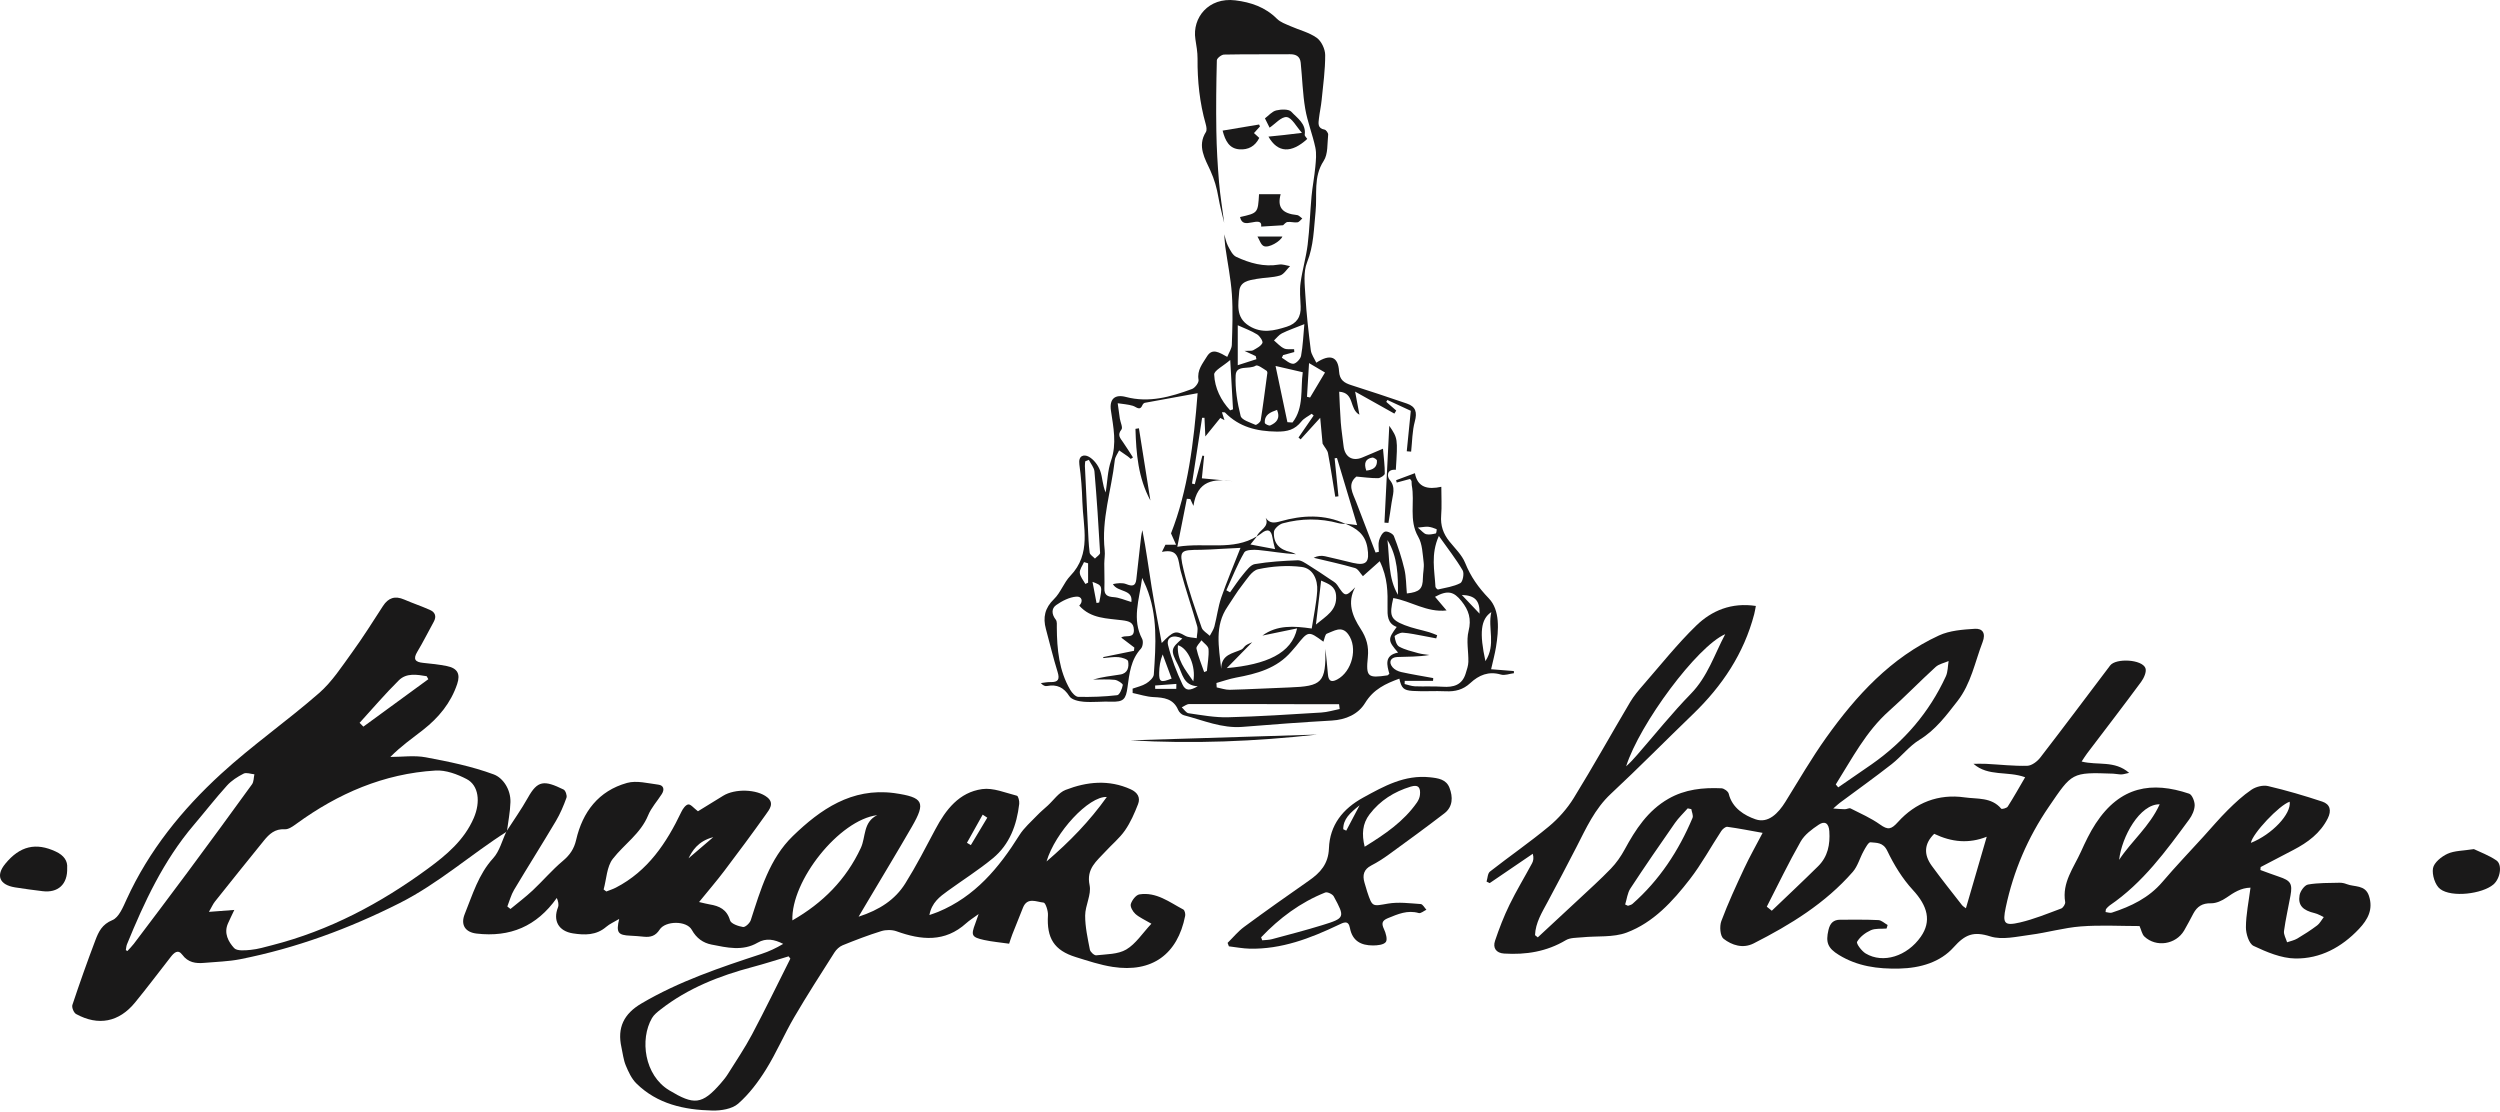 <?xml version="1.0" encoding="UTF-8"?>
<svg width="1000px" height="445px" viewBox="0 0 1000 445" version="1.1" xmlns="http://www.w3.org/2000/svg" xmlns:xlink="http://www.w3.org/1999/xlink">
    <title>Artboard</title>
    <g id="Artboard" stroke="none" stroke-width="1" fill="none" fill-rule="evenodd">
        <g id="logo" fill="#1A1919">
            <path d="M915.879,320.682 C911.743,321.997 900.917,333.484 900.356,337.154 C908.861,333.746 916.561,325.575 915.879,320.682 M863.882,321.717 C855.958,321.561 848.674,334.656 847.653,343.943 C852.541,336.452 859.804,330.673 863.882,321.717 M650.062,361.805 L651.192,362.318 C651.788,362.078 652.507,361.977 652.961,361.578 C663.787,352.057 671.464,340.331 677.009,327.17 C677.405,326.229 676.715,324.835 676.53,323.652 C676.047,323.549 675.564,323.447 675.082,323.344 C673.365,325.292 671.443,327.098 669.969,329.213 C663.937,337.862 657.949,346.545 652.171,355.362 C650.974,357.189 650.74,359.641 650.062,361.805 M706.713,362.676 C707.382,363.215 708.051,363.754 708.719,364.294 C714.906,358.367 721.163,352.511 727.254,346.488 C731.138,342.648 732.091,337.795 731.727,332.463 C731.508,329.257 729.897,328.281 727.532,329.853 C724.794,331.672 721.844,333.854 720.274,336.606 C715.425,345.11 711.188,353.96 706.713,362.676 M690.089,253.667 C678.915,258.455 655.853,289.519 650.452,306.526 C652.044,305.124 653.469,303.556 654.861,301.96 C661.997,293.778 668.785,285.262 676.356,277.502 C683.087,270.604 685.778,261.761 690.089,253.667 M773.681,333.53 C769.755,337.371 769.309,341.66 772.72,346.341 C776.602,351.667 780.724,356.821 784.777,362.022 C785.202,362.566 785.869,362.923 786.365,363.32 C789.168,353.688 791.891,344.328 794.694,334.692 C787.543,337.53 780.707,336.887 773.681,333.53 M734.31,313.78 C734.636,314.169 734.962,314.557 735.287,314.947 C739.745,311.877 744.222,308.835 748.656,305.732 C761.676,296.622 771.688,284.964 778.332,270.557 C779.177,268.725 779.1,266.473 779.449,264.415 C777.693,265.189 775.583,265.579 774.24,266.802 C767.946,272.535 762.029,278.681 755.666,284.335 C746.33,292.631 740.782,303.511 734.31,313.78 M754.63,371.417 C752.504,371.6 750.147,371.275 748.311,372.099 C746.161,373.064 743.965,374.745 742.835,376.71 C742.421,377.43 744.652,380.43 746.275,381.399 C753.253,385.564 762.856,382.501 768.317,374.702 C772.674,368.48 771.086,362.414 765.136,355.974 C760.945,351.438 757.578,345.907 754.9,340.319 C753.236,336.849 750.636,337.188 748.181,336.912 C747.396,336.824 746.174,339.119 745.425,340.473 C743.912,343.208 743.093,346.483 741.099,348.765 C730.133,361.315 716.164,369.893 701.461,377.363 C697.181,379.536 692.761,378.107 689.418,375.498 C688.044,374.425 687.761,370.503 688.528,368.447 C691.209,361.261 694.449,354.27 697.701,347.309 C699.892,342.62 702.46,338.105 705.049,333.149 C700.027,332.252 695.502,331.348 690.937,330.726 C690.208,330.627 689.038,331.615 688.524,332.395 C684.302,338.815 680.626,345.641 675.936,351.693 C669.086,360.532 661.386,369.009 650.675,373.029 C645.274,375.056 638.839,374.321 632.881,374.922 C630.66,375.146 628.101,375.016 626.32,376.08 C618.643,380.662 610.367,381.964 601.647,381.424 C598.433,381.225 597.056,379.158 598.009,376.33 C599.658,371.433 601.531,366.57 603.794,361.927 C606.555,356.26 609.844,350.849 612.835,345.291 C613.364,344.307 613.552,343.141 613.114,341.508 C607.369,345.42 601.623,349.331 595.877,353.242 C595.459,353.041 595.04,352.839 594.622,352.637 C595.052,351.274 595.05,349.364 595.982,348.633 C603.778,342.524 611.962,336.888 619.572,330.566 C623.409,327.379 626.898,323.43 629.508,319.194 C637.288,306.563 644.507,293.592 652.066,280.826 C653.524,278.363 655.42,276.126 657.312,273.956 C664.273,265.974 670.89,257.629 678.465,250.264 C684.686,244.216 692.603,240.908 702.34,242.379 C702.121,243.488 701.962,244.6 701.679,245.68 C697.548,261.422 688.873,274.395 677.237,285.615 C666.242,296.217 655.526,307.11 644.355,317.521 C637.881,323.555 634.459,331.27 630.579,338.832 C626.824,346.151 622.969,353.42 619.094,360.677 C616.813,364.949 614.195,369.084 614.01,374.059 C614.377,374.357 614.745,374.653 615.112,374.95 C620.492,369.959 625.889,364.986 631.248,359.972 C635.659,355.844 640.164,351.8 644.354,347.458 C646.509,345.225 648.354,342.578 649.838,339.848 C654.221,331.782 659.096,324.25 667.382,319.502 C674.009,315.705 681.209,314.979 688.595,315.315 C689.626,315.362 691.265,316.554 691.487,317.483 C692.863,323.256 697.822,326.208 702.212,327.721 C707.294,329.473 711.328,325.289 714.133,320.772 C719.501,312.125 724.606,303.281 730.512,295.007 C742.524,278.184 756.354,263.063 775.585,254.184 C779.879,252.201 785.095,251.823 789.938,251.518 C793.046,251.321 794.391,253.306 793.04,256.825 C789.963,264.841 788.423,273.486 782.948,280.486 C778.483,286.196 774.243,291.976 767.784,295.933 C763.642,298.471 760.541,302.629 756.661,305.666 C749.875,310.978 742.847,315.984 735.929,321.13 C735.312,321.588 734.759,322.132 733.289,323.403 C735.515,323.551 736.746,323.697 737.977,323.69 C738.743,323.687 739.689,323.099 740.243,323.38 C744.244,325.405 748.415,327.236 752.035,329.819 C755.175,332.06 756.465,331.832 759.185,328.816 C766.178,321.065 775.378,317.445 785.883,318.955 C790.855,319.67 796.591,318.806 800.495,323.479 C800.728,323.758 802.693,323.262 803.089,322.644 C805.439,318.976 807.563,315.164 810.055,310.902 C803.012,308.311 795.304,310.725 789.386,305.524 C791.085,305.524 792.789,305.45 794.483,305.537 C799.963,305.821 805.448,306.462 810.914,306.315 C812.697,306.267 814.903,304.59 816.103,303.037 C825.529,290.84 834.745,278.483 844.057,266.199 C846.364,263.155 856.842,263.74 858.17,267.253 C858.715,268.694 857.561,271.245 856.447,272.757 C849.362,282.366 842.068,291.822 834.857,301.34 C834.148,302.277 833.538,303.288 832.648,304.612 C839.059,306.245 845.878,304.076 851.651,309.15 C850.199,309.454 849.367,309.759 848.53,309.771 C847.435,309.786 846.339,309.503 845.239,309.463 C828.553,308.855 828.855,309.064 819.528,322.717 C811.083,335.077 805.382,348.424 802.304,362.96 C800.941,369.399 801.699,370.459 807.996,368.983 C813.622,367.665 819.042,365.433 824.477,363.405 C825.255,363.114 826.201,361.601 826.07,360.82 C824.762,353.036 829.449,347.15 832.353,340.734 C834.106,336.86 835.949,332.966 838.273,329.419 C848.108,314.406 860.81,312.48 875.648,317.471 C876.838,317.871 877.908,320.554 877.867,322.146 C877.817,324.045 876.858,326.166 875.69,327.753 C866.389,340.399 857.155,353.133 843.887,362.164 C843.332,362.542 842.876,363.081 842.437,363.599 C842.289,363.774 842.336,364.113 842.223,364.817 C843.084,364.913 844.015,365.292 844.743,365.054 C852.43,362.539 859.532,359.15 864.953,352.788 C870.252,346.568 875.911,340.652 881.412,334.603 C884.628,331.067 887.713,327.402 891.102,324.038 C894.062,321.102 897.162,318.213 900.598,315.884 C902.357,314.692 905.183,313.952 907.191,314.424 C914.52,316.146 921.773,318.272 928.92,320.645 C932.051,321.684 932.682,324.224 931.107,327.355 C928.106,333.322 923.078,336.99 917.364,339.974 C912.995,342.256 908.626,344.539 904.257,346.821 L904.16,348.005 C906.634,348.9 909.091,349.847 911.586,350.679 C916.258,352.238 917.057,353.449 916.191,358.26 C915.34,362.983 914.241,367.67 913.598,372.419 C913.407,373.835 914.388,375.408 914.831,376.909 C916.203,376.426 917.695,376.145 918.921,375.419 C921.647,373.806 924.323,372.079 926.85,370.174 C927.951,369.344 928.632,367.963 929.505,366.832 C928.309,366.299 927.162,365.565 925.909,365.269 C921.149,364.143 919.121,362.156 919.832,358.067 C920.114,356.441 921.826,354.057 923.207,353.813 C927.319,353.086 931.588,353.211 935.798,353.096 C936.742,353.07 937.757,353.28 938.636,353.634 C941.765,354.894 946.075,353.79 947.576,358.337 C949.369,363.765 947.127,367.828 943.569,371.596 C936.66,378.915 928.103,383.537 918.129,383.396 C912.5,383.317 906.672,380.829 901.437,378.367 C899.584,377.495 898.35,373.479 898.365,370.908 C898.396,365.779 899.487,360.656 900.199,355.061 C896.358,355.148 893.533,357.019 890.6,359.044 C888.821,360.274 886.456,361.362 884.382,361.315 C880.946,361.236 878.879,362.592 877.373,365.359 C876.125,367.654 874.969,370.002 873.633,372.244 C870.314,377.814 862.481,379.052 857.777,374.635 C856.804,373.721 856.544,372.054 855.816,370.424 C848.184,370.424 840.235,369.962 832.368,370.564 C825.554,371.086 818.865,373.057 812.062,373.935 C806.756,374.621 800.894,376.071 796.116,374.562 C789.421,372.448 786.096,373.721 781.44,378.927 C776.159,384.829 768.271,387.238 759.714,387.429 C751.027,387.623 742.987,386.534 735.547,381.972 C731.052,379.216 730.231,376.914 731.381,372.002 C732.018,369.28 733.359,367.888 736.121,367.888 C741.198,367.888 746.282,367.79 751.348,368.037 C752.611,368.098 753.816,369.317 755.047,370.004 C754.908,370.475 754.77,370.946 754.63,371.417" id="Fill-3"></path>
            <path d="M394.915,327.077 L393.073,325.858 C390.975,329.613 388.877,333.368 386.779,337.124 C387.301,337.431 387.822,337.739 388.344,338.046 L394.915,327.077 Z M275.416,343.328 C277.652,341.415 281.107,338.458 285.311,334.86 C279.057,336.46 276.783,340.582 275.416,343.328 L275.416,343.328 Z M442.73,318.786 C435.523,318.406 422.083,332.905 418.61,344.589 C428.001,336.547 435.822,328.461 442.73,318.786 L442.73,318.786 Z M350.903,326.057 C335.65,327.965 316.352,352.358 316.951,368.157 C329.13,361.194 338.429,351.831 344.322,339.197 C346.381,334.782 345.167,328.837 350.903,326.057 L350.903,326.057 Z M316.146,383.454 C315.912,383.149 315.678,382.844 315.444,382.538 C310.649,383.965 305.887,385.514 301.054,386.796 C287.774,390.318 275.167,395.259 264.23,403.802 C262.955,404.799 261.575,405.886 260.788,407.245 C255.879,415.722 257.717,430.116 267.691,436.124 C277.523,442.047 280.751,442.044 288.389,433.22 C289.376,432.079 290.347,430.897 291.145,429.621 C294.423,424.378 297.913,419.24 300.804,413.789 C306.112,403.78 311.052,393.577 316.146,383.454 L316.146,383.454 Z M202.378,332.859 C205.327,328.272 208.511,323.817 211.168,319.067 C215.049,312.128 217.616,311.994 225.427,315.813 C226.207,316.194 226.905,318.216 226.588,319.098 C225.435,322.3 224.088,325.491 222.353,328.415 C216.873,337.651 211.123,346.727 205.624,355.953 C204.416,357.979 203.815,360.367 202.935,362.588 C203.352,362.922 203.768,363.257 204.185,363.591 C207.16,361.125 210.264,358.797 213.078,356.159 C217.171,352.321 220.824,347.986 225.109,344.391 C227.917,342.034 229.624,339.579 230.451,335.983 C233.038,324.742 239.435,316.346 250.809,313.171 C254.634,312.103 259.175,313.338 263.346,313.863 C265.495,314.134 265.866,315.818 264.729,317.604 C262.909,320.463 260.506,323.065 259.246,326.141 C256.249,333.456 249.707,337.658 245.141,343.512 C242.688,346.656 242.603,351.641 241.45,355.795 C241.81,356.062 242.17,356.329 242.53,356.596 C243.805,356.086 245.134,355.677 246.348,355.049 C259.161,348.425 266.609,337.187 272.59,324.657 C273.158,323.469 274.301,321.884 275.319,321.773 C276.305,321.665 277.474,323.218 279.181,324.51 C282.104,322.712 285.701,320.51 289.287,318.291 C293.951,315.406 302.748,315.607 306.88,318.905 C309.864,321.287 307.766,323.788 306.355,325.773 C300.933,333.398 295.352,340.912 289.705,348.372 C286.65,352.406 283.341,356.248 279.629,360.813 C281.585,361.256 282.695,361.569 283.826,361.754 C287.73,362.393 290.741,363.758 292.02,368.156 C292.407,369.489 295.322,370.503 297.217,370.803 C298.112,370.945 299.924,369.251 300.309,368.061 C304.229,355.964 307.794,343.462 317.16,334.395 C328.199,323.709 340.659,315.09 357.427,317.2 C357.564,317.218 357.701,317.236 357.837,317.256 C369.334,318.928 370.414,320.867 364.777,330.642 C358.93,340.782 352.858,350.793 346.884,360.861 C345.916,362.492 344.95,364.125 343.436,366.68 C351.818,363.955 358.051,359.89 362.138,353.339 C366.504,346.343 370.291,338.979 374.161,331.687 C378.321,323.848 383.647,316.935 392.849,315.642 C397.289,315.019 402.156,317.122 406.754,318.291 C407.327,318.436 407.814,320.47 407.689,321.555 C406.714,330.006 403.856,337.771 397.156,343.299 C391.431,348.021 385.103,352.011 379.081,356.379 C375.906,358.683 372.7,361.016 371.76,366.019 C373.336,365.451 374.31,365.143 375.25,364.754 C389.996,358.646 399.575,347.141 407.766,334.057 C409.613,331.105 412.404,328.729 414.842,326.166 C416.166,324.775 417.659,323.544 419.08,322.248 C421.439,320.095 423.452,317.044 426.231,315.964 C434.751,312.655 443.547,311.75 452.295,315.724 C455.035,316.969 456.243,319.023 455.218,321.664 C453.805,325.301 452.202,328.976 449.993,332.159 C447.819,335.292 444.745,337.794 442.14,340.64 C438.669,344.432 434.446,347.457 435.84,354.089 C436.627,357.834 434.077,362.157 434.064,366.224 C434.049,370.773 435.078,375.35 435.95,379.857 C436.13,380.785 437.702,382.215 438.486,382.126 C442.571,381.664 447.186,381.761 450.51,379.797 C454.311,377.551 456.948,373.342 460.558,369.488 C457.785,367.845 455.719,366.975 454.142,365.56 C453.108,364.631 452,362.677 452.326,361.608 C452.797,360.068 454.39,357.973 455.764,357.757 C462.543,356.69 467.775,360.873 473.314,363.802 C473.876,364.1 474.223,365.551 474.066,366.348 C471.038,381.714 460.827,389.18 445.095,386.759 C440.086,385.989 435.187,384.347 430.32,382.838 C421.635,380.146 418.629,375.274 419.183,366.061 C419.287,364.341 418.193,361.099 417.444,361.037 C414.649,360.803 410.963,358.697 409.203,363.035 C407.756,366.6 406.327,370.173 404.925,373.757 C404.44,374.997 404.06,376.278 403.653,377.48 C400.036,376.958 396.769,376.686 393.597,375.984 C388.661,374.892 388.338,374.114 390.072,369.528 C390.444,368.545 390.774,367.546 391.453,365.615 C389.257,367.227 387.767,368.133 386.497,369.282 C377.962,377.005 368.528,376.083 358.641,372.519 C356.812,371.859 354.401,371.868 352.53,372.446 C347.282,374.067 342.137,376.049 337.043,378.113 C335.761,378.633 334.528,379.808 333.771,380.998 C328.317,389.573 322.81,398.124 317.682,406.894 C313.692,413.719 310.579,421.067 306.41,427.77 C303.31,432.755 299.639,437.643 295.259,441.476 C292.828,443.603 288.401,444.3 284.908,444.217 C273.688,443.95 262.92,441.628 254.549,433.373 C252.623,431.474 251.372,428.731 250.308,426.17 C249.371,423.914 249.12,421.372 248.581,418.953 C246.831,411.094 249.502,405.556 256.564,401.395 C271.643,392.51 288.084,386.985 304.589,381.572 C307.597,380.586 310.483,379.231 313.279,377.557 C309.778,375.76 306.447,375.097 303.058,377.074 C297.052,380.578 290.754,379.032 284.61,377.829 C281.27,377.175 278.587,375.312 276.717,371.936 C274.64,368.188 266.152,368.257 263.839,371.86 C262.221,374.38 260.218,374.951 257.572,374.69 C255.79,374.514 254.004,374.35 252.215,374.279 C247.203,374.081 246.356,373.072 247.678,367.578 C245.588,368.828 243.851,369.564 242.491,370.736 C238.51,374.163 233.915,374.085 229.192,373.357 C223.418,372.467 221.105,368.246 223.189,362.941 C223.621,361.842 223.252,360.429 222.717,359.181 C214.625,370.62 203.964,374.965 190.674,373.435 C186.064,372.904 184.142,369.928 185.907,365.58 C189.048,357.847 191.359,349.767 197.273,343.284 C199.82,340.492 200.812,336.286 202.51,332.722 C202.51,332.722 202.378,332.859 202.378,332.859 L202.378,332.859 Z" id="Fill-5"></path>
            <path d="M567.116,211.046 C568.76,212.386 569.528,213.454 570.495,213.686 C571.688,213.973 573.068,213.657 574.315,213.374 C574.555,213.32 574.761,211.719 574.637,211.668 C573.57,211.224 572.44,210.831 571.298,210.704 C570.301,210.594 569.265,210.849 567.116,211.046 L567.116,211.046 Z M437.003,232.741 C437.635,236.062 438.125,238.634 438.614,241.206 C438.967,241.138 439.32,241.07 439.673,241.003 C441.029,234.316 441.012,234.235 437.003,232.741 L437.003,232.741 Z M546.516,188.246 C549.211,187.95 550.916,186.934 550.782,184.23 C550.76,183.776 549.457,182.932 548.883,183.035 C546.155,183.527 545.482,185.299 546.516,188.246 L546.516,188.246 Z M470.508,275.546 C470.521,274.886 470.534,274.226 470.547,273.567 C467.714,273.777 464.88,273.988 462.046,274.198 C462.058,274.647 462.07,275.097 462.083,275.546 L470.508,275.546 Z M591.823,245.467 C591.951,240.212 590.014,238.178 584.724,237.976 C587.195,240.584 589.156,242.653 591.823,245.467 L591.823,245.467 Z M435.239,225.323 C434.692,225.161 434.145,225 433.598,224.839 C432.986,226.278 431.804,227.764 431.916,229.144 C432.04,230.672 433.347,232.105 434.139,233.579 L435.239,233.068 L435.239,225.323 Z M510.825,163.949 C508.065,164.928 505.706,165.909 505.926,169.171 C505.954,169.583 507.574,170.405 508.08,170.18 C510.478,169.116 512.245,167.505 510.825,163.949 L510.825,163.949 Z M468.656,271.426 C467.405,268.056 466.238,264.913 465.072,261.771 C464.03,264.356 463.728,266.673 463.674,268.997 C463.587,272.804 464.254,273.167 468.656,271.426 L468.656,271.426 Z M481.666,268.835 C482.027,268.687 482.388,268.538 482.749,268.39 C483.02,265.464 483.613,262.515 483.409,259.623 C483.323,258.395 481.566,257.285 480.569,256.121 C479.861,257.246 478.381,258.543 478.586,259.462 C479.297,262.657 480.593,265.721 481.666,268.835 L481.666,268.835 Z M477.313,272.53 C478.488,266.579 475.26,259.236 471.175,258.089 C470.678,263.857 473.982,267.724 477.313,272.53 L477.313,272.53 Z M523.616,145.234 C523.322,150.09 523.06,154.407 522.799,158.723 C523.21,158.817 523.621,158.91 524.032,159.004 C526.062,155.605 528.091,152.207 530.003,149.005 C527.726,147.66 525.996,146.639 523.616,145.234 L523.616,145.234 Z M594.17,264.452 C598.505,257.743 595.011,251.458 596.528,244.833 C592.237,247.707 591.73,253.215 594.17,264.452 L594.17,264.452 Z M472.933,255.406 C469.351,253.649 466.427,254.86 467.234,258.104 C468.578,263.5 470.631,268.788 473.006,273.827 C474.232,276.426 475.97,276.318 479.1,274.501 C473.316,274.269 472.958,269.384 471.195,265.99 C468.065,259.962 468.358,259.383 472.933,255.406 L472.933,255.406 Z M559.176,237.923 C559.254,230.284 559.103,222.705 554.976,216.012 C555.878,223.432 555.2,231.167 559.176,237.923 L559.176,237.923 Z M528.451,232.235 C527.746,238.198 527.096,243.687 526.372,249.812 C530.484,246.38 534.892,244.153 534.429,238.193 C534.14,234.482 531.547,233.598 528.451,232.235 L528.451,232.235 Z M492.058,164.136 C492.441,163.999 492.824,163.862 493.207,163.725 C492.859,157.576 492.511,151.428 492.091,143.992 C489.238,146.471 485.6,148.232 485.671,149.825 C485.914,155.234 488.34,160.135 492.058,164.136 L492.058,164.136 Z M497.811,140.356 C499.806,140.24 500.69,140.44 501.263,140.106 C502.637,139.304 504.344,138.483 504.96,137.205 C505.291,136.518 503.925,134.424 502.841,133.754 C500.476,132.291 497.8,131.335 495.105,130.104 L495.105,146.08 C497.955,145.163 500.261,144.42 502.567,143.678 C502.475,143.267 502.383,142.856 502.291,142.446 C501.169,141.923 500.047,141.399 497.811,140.356 L497.811,140.356 Z M513.247,142.038 C513.077,142.391 512.906,142.743 512.736,143.096 C514.248,143.975 515.757,145.508 517.272,145.514 C518.364,145.519 520.187,143.625 520.426,142.342 C521.169,138.336 521.315,134.217 521.737,129.658 C517.997,131.163 515.294,132.081 512.762,133.344 C511.541,133.953 510.642,135.214 509.597,136.179 C510.914,137.271 512.096,138.651 513.593,139.362 C514.737,139.906 516.28,139.603 517.646,139.677 C517.668,140.057 517.691,140.437 517.714,140.817 L513.247,142.038 Z M435.532,183.942 C435.051,184.139 434.57,184.336 434.09,184.533 C434.043,185.169 433.93,185.808 433.96,186.441 C434.35,194.688 434.75,202.934 435.172,211.179 C435.34,214.473 435.425,217.784 435.861,221.045 C435.978,221.92 437.244,222.64 437.982,223.432 C438.699,222.656 440.075,221.842 440.033,221.109 C439.425,210.272 438.712,199.437 437.788,188.623 C437.65,187.01 436.314,185.5 435.532,183.942 L435.532,183.942 Z M521.104,148.894 C517.313,148.02 514.287,147.322 510.221,146.385 C511.902,154.358 513.433,161.618 514.963,168.877 C515.643,168.92 516.323,168.962 517.003,169.004 C521.641,163.066 520.161,155.594 521.104,148.894 L521.104,148.894 Z M575.541,214.379 C572.246,221.737 573.837,228.255 574.179,234.684 C574.201,235.09 574.946,235.849 575.203,235.79 C578.231,235.085 581.435,234.651 584.131,233.25 C585.122,232.735 585.767,229.34 585.066,228.148 C582.418,223.632 579.152,219.481 575.541,214.379 L575.541,214.379 Z M506.92,149.326 C506.976,149.534 507.008,148.552 506.589,148.285 C505.214,147.408 503.037,145.79 502.312,146.254 C499.691,147.932 494.455,145.777 494.26,150.153 C494.02,155.547 494.924,161.118 496.252,166.379 C496.66,167.996 500.027,168.97 502.176,169.934 C502.566,170.108 504.157,168.889 504.275,168.163 C505.24,162.193 505.988,156.188 506.92,149.326 L506.92,149.326 Z M535.874,283.605 C535.793,282.966 535.712,282.326 535.63,281.687 C532.274,281.687 528.918,281.693 525.561,281.686 C508.934,281.649 492.308,281.584 475.681,281.627 C474.687,281.629 473.695,282.474 472.702,282.926 C473.608,283.75 474.432,285.155 475.435,285.299 C480.661,286.05 485.945,287.04 491.184,286.91 C503.644,286.603 516.093,285.769 528.539,285.009 C531.003,284.859 533.43,284.089 535.874,283.605 L535.874,283.605 Z M496.199,219.144 C493.309,219.295 490.757,219.433 488.205,219.561 C485.601,219.691 482.996,219.898 480.391,219.918 C472.039,219.983 471.586,220.063 473.421,227.868 C475.27,235.734 478.045,243.391 480.662,251.054 C481.109,252.365 482.799,253.248 483.914,254.329 C484.545,253.088 485.418,251.912 485.762,250.595 C486.771,246.742 487.235,242.718 488.524,238.973 C490.751,232.505 493.439,226.197 496.199,219.144 L496.199,219.144 Z M578.627,244.18 C570.811,245.075 564.349,240.431 557.31,239.219 C555.655,246.337 556.195,247.807 561.857,250.051 C565.018,251.303 568.422,251.931 571.702,252.892 C572.783,253.209 573.817,253.687 574.873,254.092 C574.747,254.513 574.62,254.933 574.494,255.354 C572.838,255.035 571.186,254.692 569.524,254.4 C566.714,253.906 563.911,253.247 561.079,253.069 C559.977,253 557.792,254.186 557.843,254.561 C558.042,256.021 558.575,258.053 559.653,258.646 C561.987,259.931 564.711,260.538 567.319,261.269 C568.755,261.671 570.279,261.762 571.763,261.993 C567.388,262.76 563.14,262.636 558.904,262.805 C556.212,262.911 555.318,264.87 557.026,266.91 C557.822,267.862 559.233,268.546 560.481,268.82 C564.724,269.752 569.018,270.446 573.293,271.23 C573.269,271.6 573.245,271.971 573.22,272.341 L561.891,272.341 C561.876,272.765 561.861,273.189 561.846,273.613 C563.21,273.929 564.565,274.463 565.94,274.52 C569.641,274.673 573.362,274.446 577.054,274.697 C581.417,274.994 584.865,274.022 586.277,269.382 C586.739,267.863 587.309,266.298 587.346,264.743 C587.444,260.631 586.459,256.307 587.422,252.449 C588.634,247.593 587.531,244.102 584.593,240.441 C581.55,236.65 579.141,235.923 574.014,238.724 C575.497,240.477 576.874,242.107 578.627,244.18 L578.627,244.18 Z M431.698,242.244 C433.317,240.681 432.87,238.451 430.51,238.651 C427.731,238.886 424.819,240.368 422.47,242.03 C420.494,243.428 420.638,245.755 422.321,247.883 C422.886,248.598 422.718,249.973 422.726,251.047 C422.791,259.723 423.598,268.253 428.092,275.936 C428.794,277.137 430.207,278.721 431.319,278.744 C436.505,278.85 441.724,278.677 446.871,278.079 C447.826,277.968 448.859,275.507 449.115,274.003 C449.205,273.479 447.115,272.066 445.927,271.939 C443.058,271.629 440.133,271.838 437.231,271.838 C440.843,270.756 444.486,270.365 448.102,269.804 C451.17,269.329 451.649,266.791 451.247,264.479 C451.113,263.709 448.774,262.982 447.387,262.858 C445.402,262.681 443.366,263.076 441.352,263.227 C441.327,263.098 441.302,262.97 441.277,262.841 C445.38,262.003 449.482,261.166 453.584,260.328 C453.634,259.893 453.684,259.459 453.734,259.024 C451.973,257.683 450.212,256.341 448.484,255.025 C448.629,254.946 448.83,254.793 449.057,254.719 C450.79,254.151 453.669,255.311 453.552,251.926 C453.451,248.99 451.722,248.48 448.914,248.11 C442.894,247.315 436.38,247.539 431.698,242.244 L431.698,242.244 Z M464.685,257.203 C469.416,252.317 470.316,252.142 474.03,254.291 C475.338,255.048 477.121,254.976 478.687,255.283 C478.774,253.668 479.292,251.93 478.875,250.459 C476.777,243.056 474.245,235.773 472.253,228.343 C471.18,224.344 471.934,219.253 464.78,220.749 C465.577,219.122 466.025,218.208 466.182,217.887 L470.421,217.887 C469.886,216.683 469.349,215.478 468.405,213.353 C475.157,196.197 477.519,177.056 479.046,157.274 C471.602,158.622 464.769,159.85 457.944,161.122 C457.601,161.186 457.186,161.572 457.047,161.909 C455.95,164.572 454.61,162.766 453.138,162.319 C451.193,161.728 449.104,161.614 447.077,161.295 C447.359,163.333 447.618,165.376 447.929,167.41 C448.16,168.915 449.211,171.016 448.587,171.793 C446.812,174.005 448.092,175.264 449.206,176.864 C450.594,178.857 451.866,180.932 453.188,182.972 C452.894,183.171 452.601,183.369 452.307,183.568 C451.917,183.232 451.55,182.863 451.133,182.566 C449.984,181.746 448.814,180.955 447.652,180.153 C447.054,181.455 446.068,182.714 445.918,184.066 C444.582,196.076 440.488,207.775 441.88,220.101 C442.079,221.861 441.717,223.678 441.711,225.469 C441.699,228.735 441.865,232.004 441.757,235.265 C441.666,238.032 442.974,238.683 445.505,238.859 C447.706,239.012 449.848,240.019 452.543,240.801 C453.302,235.527 446.989,237.021 445.166,233.633 C447.029,233.249 448.946,233.025 450.529,233.653 C452.857,234.575 454.217,234.542 454.53,231.721 C455.167,225.974 455.805,220.227 456.466,214.483 C456.56,213.671 456.784,212.875 456.948,212.072 C458.469,219.712 459.426,227.263 460.642,234.771 C461.862,242.303 463.339,249.793 464.685,257.203 L464.685,257.203 Z M500.882,256.882 C497.489,260.339 494.096,263.796 490.704,267.254 C506.52,265.807 516.692,261.4 518.841,251.358 C513.961,252.367 509.46,253.298 504.959,254.23 C510.814,249.948 517.502,250.366 524.686,251.408 C525.504,246.042 526.574,241.224 526.882,236.357 C527.164,231.893 525.217,227.371 520.706,226.785 C514.996,226.043 508.921,226.486 503.27,227.684 C500.769,228.214 498.739,231.707 496.828,234.121 C494.696,236.813 492.967,239.824 491.019,242.667 C485.751,250.355 487.551,258.78 488.472,267.523 C488.528,261.712 493.108,261.419 496.583,259.813 C497.286,259.489 497.698,258.578 498.369,258.122 C499.134,257.601 500.038,257.286 500.882,256.882 L500.882,256.882 Z M502.712,214.59 C503.591,211.953 507.911,210.975 506.28,207.129 C507.836,209.406 509.644,209.242 512.185,208.522 C520.928,206.043 529.722,205.587 538.291,209.592 C537.364,209.501 536.402,209.542 535.516,209.3 C528.04,207.256 520.531,207.328 513.112,209.327 C511.67,209.715 509.636,211.521 509.568,212.766 C509.321,217.336 511.756,219.865 516.264,220.829 C517.008,220.989 517.7,221.395 518.416,221.687 C513.311,221.399 508.358,220.502 503.366,220.003 C501.463,219.813 498.333,219.878 497.712,220.956 C494.935,225.785 492.861,231.021 490.534,236.11 C491.031,236.383 491.53,236.655 492.027,236.928 C493.755,234.535 495.359,232.038 497.25,229.783 C498.601,228.174 500.176,225.937 501.931,225.637 C507.566,224.678 513.325,224.329 519.049,224.113 C520.502,224.059 522.089,225.242 523.471,226.091 C526.383,227.88 529.215,229.804 532.05,231.717 C533.057,232.397 534.257,233.02 534.891,233.985 C538.036,238.772 538.195,238.837 542.093,234.904 C538.714,240.935 540.982,246.519 544.208,251.456 C546.616,255.142 547.573,258.546 547.129,262.899 C546.324,270.789 547.129,271.325 555.013,270.139 C555.128,270.122 555.223,269.969 555.741,269.522 C554.808,266.135 553.55,262.115 559.235,261.031 C555.093,256.259 555.079,255.671 558.691,250.779 C554.887,249.365 554.964,246.116 555.011,242.881 C555.096,237.01 555.144,231.147 551.888,224.479 C549.345,226.747 547.255,228.609 545.165,230.473 C544.121,229.351 543.262,227.588 541.999,227.219 C536.552,225.628 530.986,224.445 525.464,223.113 C527.077,222.286 528.564,222.19 529.968,222.49 C533.718,223.29 537.424,224.295 541.163,225.154 C546.675,226.421 547.888,224.74 546.967,219.09 C546.075,213.625 542.538,211.3 538.117,209.46 C539.671,209.65 541.225,209.84 542.848,210.039 C540.076,200.801 537.434,191.994 534.792,183.188 C534.477,183.233 534.162,183.277 533.847,183.323 C534.358,188.39 534.869,193.458 535.381,198.525 C534.953,198.579 534.526,198.632 534.098,198.686 C533.152,192.879 532.279,187.058 531.199,181.276 C530.98,180.105 529.979,179.081 529.041,177.48 C528.785,174.721 528.467,171.278 528.082,167.123 C525.084,170.422 522.662,173.087 520.239,175.753 C519.961,175.503 519.683,175.254 519.405,175.004 C521.423,172.074 523.441,169.144 525.459,166.214 C525.199,165.978 524.939,165.743 524.68,165.508 C523.281,166.523 521.575,167.294 520.544,168.601 C517.93,171.913 514.946,172.698 510.646,172.639 C502.67,172.527 495.711,170.831 490.015,165.022 C489.829,164.833 489.328,164.954 488.782,164.918 C489.148,166.061 489.446,166.99 489.79,168.065 C488.753,167.52 488.021,167.135 488.122,167.188 C485.959,169.858 484.156,172.085 482.135,174.581 C482.011,171.889 481.9,169.498 481.79,167.106 L480.841,167.113 C479.492,175.884 478.144,184.654 476.796,193.425 C477.169,193.514 477.541,193.604 477.912,193.694 C478.926,189.879 479.94,186.065 480.954,182.251 C481.188,182.289 481.422,182.326 481.656,182.364 C481.332,185.548 481.009,188.732 480.744,191.334 C485.17,191.742 489.168,192.112 493.166,192.481 C485.588,191.437 478.902,192.044 477.376,202.355 C476.638,200.755 476.374,200.182 476.11,199.61 C475.653,199.579 475.197,199.547 474.741,199.516 C473.551,205.498 472.361,211.48 470.923,218.71 C482.442,216.873 493.124,220.457 502.819,214.488 C502.089,215.398 501.359,216.308 500.166,217.795 C503.688,218.459 506.521,218.992 510.023,219.651 C509.588,217.751 509.221,216.5 509.026,215.222 C508.512,211.843 506.993,211.317 504.401,213.451 C503.88,213.881 503.277,214.213 502.712,214.59 L502.712,214.59 Z M530.163,259.544 C530.501,262.897 530.893,266.246 531.16,269.605 C531.363,272.166 532.285,273.156 534.83,271.819 C540.844,268.659 543.256,259.059 539.27,253.676 C536.615,250.092 533.531,252.472 530.759,253.463 C530.007,253.732 529.81,255.565 529.36,256.679 C523.335,252.267 523.338,252.269 518.448,258.405 C517.849,259.156 517.188,259.857 516.563,260.586 C510.717,267.406 502.691,269.507 494.359,271.053 C491.721,271.543 489.164,272.47 486.57,273.196 C486.606,273.784 486.642,274.372 486.679,274.959 C488.424,275.298 490.177,275.966 491.912,275.92 C499.821,275.715 507.725,275.271 515.633,274.985 C528.959,274.503 530.36,273.039 530.163,259.544 L530.163,259.544 Z M489.678,89.148 C488.895,85.756 487.953,82.392 487.371,78.966 C486.735,75.218 485.764,71.801 484.142,68.211 C482.106,63.705 478.764,58.447 482.354,52.822 C482.837,52.067 482.568,50.626 482.278,49.608 C479.844,41.052 478.949,32.327 479.018,23.45 C479.039,20.855 478.553,18.241 478.154,15.659 C476.836,7.113 483.417,-1.174 494.116,0.137 C500.338,0.9 506.125,2.848 510.776,7.516 C512.151,8.897 514.257,9.604 516.113,10.429 C519.652,12.003 523.61,12.931 526.692,15.122 C528.562,16.451 530.061,19.641 530.073,22.004 C530.104,28.007 529.25,34.019 528.656,40.018 C528.412,42.487 527.864,44.924 527.576,47.39 C527.354,49.298 526.945,51.329 529.825,51.849 C530.434,51.959 531.335,53.229 531.265,53.873 C530.88,57.424 531.261,61.623 529.478,64.346 C525.225,70.841 526.942,77.902 526.229,84.687 C525.512,91.501 525.519,98.233 522.845,104.882 C521.259,108.825 521.898,113.831 522.16,118.322 C522.584,125.596 523.413,132.854 524.319,140.087 C524.531,141.784 525.733,143.356 526.522,145.079 C532.141,141.389 535.268,142.663 535.622,148.508 C535.836,152.039 537.71,153.171 540.571,154.077 C547.996,156.427 555.379,158.913 562.753,161.423 C566.311,162.635 566.932,164.906 565.927,168.593 C564.873,172.46 564.899,176.623 564.452,180.657 L562.701,180.512 C563.239,175.118 563.778,169.724 564.317,164.324 C561.467,163.005 558.216,161.5 554.964,159.995 C554.811,160.244 554.658,160.493 554.505,160.742 C555.834,161.902 557.164,163.063 558.493,164.224 C558.245,164.63 557.997,165.035 557.748,165.441 C552.717,162.621 547.685,159.801 542.05,156.643 C542.64,159.812 543.145,162.528 543.77,165.884 C539.575,163.567 541.956,157.124 535.677,156.683 C535.88,160.794 535.998,164.916 536.315,169.023 C536.558,172.168 537.081,175.291 537.427,178.43 C537.9,182.716 540.891,184.631 544.794,183.048 C547.427,181.98 550.026,180.828 553.194,179.478 C553.518,183.284 553.949,186.367 553.907,189.444 C553.898,190.097 552.169,191.257 551.222,191.268 C548.388,191.303 545.549,190.883 542.555,190.628 C538.801,193.688 541.102,197.228 542.448,200.74 C545.038,207.498 547.631,214.255 550.222,221.013 C550.66,220.919 551.097,220.825 551.535,220.731 C551.535,219.209 551.227,217.598 551.624,216.188 C552.004,214.839 552.888,213.057 553.98,212.663 C554.892,212.334 557.17,213.443 557.554,214.423 C559.237,218.727 560.698,223.157 561.753,227.656 C562.491,230.803 562.443,234.137 562.746,237.384 C567.872,236.827 569.117,235.534 569.161,231.18 C569.182,229.114 569.72,227.011 569.465,224.996 C569.026,221.513 568.961,217.615 567.296,214.729 C563.444,208.052 566.011,200.889 564.705,194.094 C564.604,193.572 564.704,193.012 564.622,192.484 C564.583,192.242 564.329,192.033 564.013,191.581 C562.299,192.044 560.497,192.531 558.695,193.018 C558.61,192.705 558.525,192.393 558.441,192.08 C560.798,191.2 563.157,190.32 565.966,189.271 C567.037,195.059 571.142,195.891 576.53,194.715 C576.53,198.819 576.761,202.524 576.467,206.187 C576.147,210.174 577.287,213.48 579.731,216.529 C581.974,219.326 584.77,221.958 586.066,225.172 C588.293,230.693 591.325,234.972 595.562,239.387 C600.032,244.044 599.508,252.004 598.399,258.833 C597.941,261.651 597.177,264.418 596.443,267.695 C599.736,267.957 602.636,268.188 605.537,268.419 C605.55,268.705 605.564,268.992 605.578,269.278 C603.833,269.496 601.92,270.286 600.375,269.828 C595.445,268.365 591.535,270.055 588.096,273.248 C585.258,275.883 582.07,276.692 578.313,276.509 C573.921,276.294 569.499,276.653 565.115,276.375 C561.33,276.136 560.588,275.2 559.74,271.457 C554.281,273.447 549.382,275.687 546.027,281.208 C543.304,285.688 538.334,287.901 532.701,288.22 C520.8,288.892 508.909,289.781 497.027,290.748 C488.731,291.423 481.276,288.105 473.545,286.099 C472.649,285.866 471.645,284.874 471.27,283.988 C469.356,279.465 465.605,279.021 461.399,278.835 C458.601,278.711 455.838,277.771 453.059,277.195 C453.054,276.614 453.049,276.031 453.044,275.45 C454.874,274.786 456.866,274.383 458.484,273.377 C459.776,272.572 461.438,271.089 461.525,269.81 C462.335,257.976 463.168,246.09 458.468,234.726 C458.123,233.893 457.729,233.08 456.864,231.164 C455.651,240.081 452.728,247.74 456.864,255.574 C457.379,256.548 457.115,258.657 456.373,259.46 C452.3,263.872 451.743,269.497 451.003,274.921 C450.354,279.673 449.427,280.825 444.584,280.658 C440.878,280.529 437.141,280.992 433.457,280.697 C431.458,280.537 428.651,279.911 427.76,278.505 C425.498,274.938 422.792,273.653 418.809,274.404 C418.064,274.545 417.24,274.267 416.335,273.232 C417.62,273.089 418.91,272.799 420.191,272.832 C423.284,272.914 423.969,271.773 423.036,268.77 C421.279,263.116 419.915,257.34 418.367,251.62 C417.112,246.986 417.923,243.197 421.594,239.639 C424.264,237.051 425.537,233.037 428.133,230.337 C436.67,221.459 433.237,210.814 432.942,200.643 C432.798,195.697 432.436,190.732 431.747,185.835 C431.236,182.204 433.537,181.62 435.51,182.682 C437.492,183.75 439.258,186.092 440.062,188.27 C441.05,190.948 440.943,194.032 442.285,196.989 C442.954,192.729 443.034,188.265 444.421,184.256 C446.783,177.428 445.346,170.884 444.369,164.197 C443.702,159.63 445.917,157.61 450.355,158.783 C459.612,161.229 468.276,158.743 476.807,155.593 C478.02,155.145 479.614,153.01 479.424,151.946 C478.723,148.035 481.065,145.426 482.756,142.616 C484.901,139.05 487.705,141.011 490.903,142.752 C491.593,141.007 492.685,139.478 492.733,137.916 C492.942,131.191 493.209,124.432 492.754,117.733 C492.319,111.336 490.994,105.002 490.108,98.634 C489.882,97.006 489.834,95.353 489.703,93.712 C490.178,95.271 490.437,96.946 491.184,98.359 C492.043,99.982 493.019,102.059 494.495,102.746 C499.883,105.254 505.537,106.868 511.662,105.823 C513.039,105.588 514.562,106.216 516.018,106.446 C514.689,107.748 513.564,109.73 511.988,110.205 C509.009,111.103 505.748,111.004 502.648,111.563 C499.554,112.122 495.942,112.538 495.679,116.68 C495.363,121.636 494.093,126.926 499.686,130.382 C504.757,133.515 509.682,132.276 514.716,130.685 C518.658,129.438 520.458,126.744 520.26,122.572 C520.111,119.412 519.811,116.191 520.231,113.086 C520.923,107.977 522.436,102.976 523.066,97.863 C523.856,91.453 524.022,84.968 524.616,78.531 C524.981,74.587 525.761,70.683 526.131,66.739 C526.371,64.171 526.66,61.468 526.134,58.994 C525.025,53.775 522.978,48.739 522.089,43.496 C521.06,37.429 520.912,31.215 520.279,25.076 C520.023,22.59 518.447,21.67 515.972,21.692 C507.184,21.772 498.394,21.648 489.608,21.831 C488.593,21.853 486.76,23.295 486.738,24.116 C486.496,33.549 486.387,42.991 486.539,52.426 C486.648,59.236 487.042,66.052 487.609,72.841 C488.065,78.296 488.972,83.714 489.678,89.148 L489.678,89.148 Z" id="Fill-7"></path>
            <path d="M143.835,289.138 C144.341,289.644 144.848,290.151 145.354,290.657 C154.013,284.331 162.671,278.005 171.33,271.679 C171.108,271.281 170.885,270.882 170.663,270.484 C166.802,269.841 162.613,269.08 159.536,272.121 C154.052,277.541 149.043,283.44 143.835,289.138 M50.33,380.043 C50.537,380.17 50.743,380.296 50.95,380.423 C51.816,379.456 52.759,378.547 53.538,377.515 C60.675,368.053 67.83,358.605 74.889,349.085 C83.591,337.349 92.239,325.573 100.799,313.733 C101.544,312.702 101.455,311.073 101.754,309.722 C100.298,309.592 98.549,308.888 97.448,309.448 C95.033,310.68 92.594,312.234 90.795,314.224 C86.178,319.328 81.948,324.778 77.488,330.026 C65.452,344.188 57.724,360.739 50.79,377.731 C50.499,378.446 50.478,379.27 50.33,380.043 M93.723,363.973 C92.54,366.486 91.824,367.93 91.176,369.404 C89.466,373.288 91.341,376.706 93.651,379.23 C94.8,380.486 98.095,380.164 100.357,379.938 C103.213,379.653 106.022,378.802 108.823,378.085 C131.736,372.224 152.199,361.362 171.127,347.472 C178.6,341.987 185.703,336.039 189.507,327.21 C192.3,320.728 191.45,314.124 186.66,311.631 C182.896,309.671 178.298,307.966 174.196,308.213 C153.517,309.459 135.228,317.394 118.612,329.484 C117.211,330.504 115.432,331.805 113.909,331.708 C109.991,331.459 107.696,333.612 105.585,336.208 C98.985,344.328 92.448,352.502 85.927,360.686 C85.22,361.573 84.768,362.662 83.574,364.748 C87.375,364.458 90.044,364.254 93.723,363.973 M202.886,332.529 C188.332,341.767 175.481,353.353 159.848,361.238 C139.476,371.514 118.42,379.254 96.107,383.681 C91.4,384.615 86.522,384.708 81.719,385.144 C78.287,385.456 75.23,385.029 72.913,381.895 C71.179,379.549 69.59,381.119 68.303,382.767 C63.551,388.85 58.913,395.024 54.027,400.997 C47.589,408.867 39.331,410.481 30.436,405.612 C29.508,405.104 28.627,402.954 28.954,401.972 C31.852,393.265 34.92,384.609 38.175,376.027 C39.438,372.698 40.828,369.739 44.954,368.046 C47.569,366.972 49.236,362.819 50.645,359.736 C59.561,340.229 72.818,323.844 88.433,309.539 C100.905,298.115 114.898,288.355 127.652,277.214 C132.831,272.689 136.726,266.617 140.824,260.973 C145.188,254.961 149.151,248.655 153.188,242.413 C155.332,239.099 158.006,238.23 161.648,239.805 C165.053,241.279 168.587,242.459 171.975,243.967 C174.049,244.89 174.705,246.539 173.502,248.71 C171.302,252.68 169.296,256.762 166.957,260.647 C165.118,263.699 166.049,264.834 169.293,265.151 C172.45,265.46 175.622,265.799 178.727,266.421 C182.959,267.269 184.236,269.54 182.872,273.61 C180.338,281.173 175.451,287.078 169.261,291.926 C164.955,295.299 160.447,298.415 156.138,302.777 C160.874,302.777 165.742,302.069 170.316,302.926 C179.495,304.646 188.768,306.535 197.478,309.759 C201.285,311.168 204.327,315.876 204.178,320.861 C204.06,324.808 203.253,328.735 202.753,332.668 C202.755,332.666 202.886,332.529 202.886,332.529" id="Fill-9"></path>
            <path d="M537.296,331.687 C537.697,331.879 538.098,332.072 538.499,332.264 C540.1,329.223 541.702,326.182 543.848,322.109 C539.951,325.195 537.274,327.639 537.296,331.687 M545.866,338.692 C554.058,333.658 561.455,328.601 566.765,321.017 C567.375,320.146 567.871,319.039 567.978,317.995 C568.251,315.354 567.617,313.631 564.284,314.649 C557.661,316.673 552.062,320.17 547.831,325.709 C544.964,329.461 544.639,333.64 545.866,338.692 M504.442,374.932 C504.589,375.328 504.736,375.724 504.882,376.12 C506.18,375.981 507.522,376.009 508.767,375.674 C515.518,373.858 522.29,372.103 528.967,370.042 C537.995,367.256 538.084,366.961 533.491,358.548 C532.993,357.637 530.932,356.668 530.098,357 C520.146,360.962 511.768,367.228 504.442,374.932 M491.036,377.154 C493.23,375.001 495.209,372.552 497.658,370.748 C506.201,364.455 514.862,358.32 523.569,352.257 C528.152,349.065 531.342,345.579 531.578,339.312 C531.928,330.041 537.076,323.53 545.242,319.051 C553.64,314.444 561.838,309.844 571.971,310.913 C575.349,311.27 578.489,311.737 579.796,315.123 C581.209,318.785 581.19,322.691 577.74,325.347 C570.445,330.963 562.995,336.378 555.548,341.792 C553.324,343.409 550.986,344.919 548.544,346.17 C545.5,347.729 544.906,350.036 545.795,353.056 C546.146,354.249 546.467,355.451 546.86,356.63 C548.972,362.957 548.905,362.52 555.202,361.444 C559.44,360.72 563.931,361.325 568.29,361.622 C569.094,361.677 569.806,363.103 570.56,363.896 C569.529,364.371 568.324,365.456 567.496,365.219 C562.995,363.926 559.154,365.637 555.173,367.261 C552.719,368.261 552.56,369.441 553.617,371.702 C554.345,373.26 555.073,375.828 554.325,376.807 C553.46,377.94 550.975,378.181 549.193,378.182 C544.487,378.183 540.952,376.451 539.97,371.187 C539.356,367.9 537.399,369.003 535.329,369.99 C524.105,375.344 512.591,379.746 499.883,379.47 C497.103,379.41 494.334,378.859 491.559,378.534 C491.385,378.074 491.21,377.614 491.036,377.154" id="Fill-13"></path>
            <path d="M26.868,347.177 C27.11,353.78 23.139,357.248 16.984,356.464 C13.311,355.997 9.632,355.545 5.981,354.945 C-0.234,353.925 -1.737,350.213 2.091,345.535 C7.965,338.356 14.386,336.905 22.332,340.633 C25.631,342.181 27.106,344.43 26.868,347.177" id="Fill-15"></path>
            <path d="M989.548,339.641 C992.004,340.835 995.531,342.098 998.535,344.147 C1001.057,345.867 1000.107,351.478 997.326,353.823 C992.908,357.548 980.684,359.127 976.046,355.589 C974.049,354.066 972.745,349.9 973.197,347.305 C973.592,345.045 976.592,342.616 978.999,341.516 C981.792,340.241 985.194,340.335 989.548,339.641" id="Fill-17"></path>
            <path d="M452.191,296.135 C477.092,295.365 501.992,294.595 526.892,293.825 C502.063,296.58 477.167,297.621 452.191,296.135" id="Fill-19"></path>
            <path d="M555.713,170.319 C559.126,175.361 559.126,175.361 558.332,187.918 C554.472,187.571 554.871,190.767 555.828,191.889 C558.486,195.007 557.032,198.03 556.63,201.125 C556.281,203.812 555.804,206.484 555.383,209.163 C554.851,209.127 554.318,209.091 553.785,209.054 C554.411,196.471 555.037,183.888 555.713,170.319" id="Fill-21"></path>
            <path d="M503.613,77.689 L512.254,77.689 C510.857,82.916 512.793,85.427 518.829,86.029 C519.56,86.103 520.222,86.922 520.916,87.396 C520.271,87.935 519.673,88.837 518.971,88.935 C517.673,89.115 516.291,88.637 514.988,88.805 C514.283,88.896 513.67,89.754 513.225,90.103 C510.339,90.279 507.429,90.457 504.472,90.637 C504.788,88.14 502.639,88.615 500.625,88.99 C498.604,89.366 496.648,89.734 496.016,86.818 C503.173,85.21 503.173,85.21 503.613,77.689" id="Fill-125"></path>
            <path d="M522.908,55.568 C516.599,61.371 511.112,61.231 507.379,54.645 C509.714,54.406 511.662,54.22 513.607,54.004 C515.602,53.781 517.593,53.528 520.784,53.144 C518.45,50.559 516.753,47.067 514.684,46.838 C512.564,46.603 510.08,49.562 507.836,51.069 C507.493,50.382 506.759,48.912 505.976,47.344 C507.404,46.283 508.782,44.592 510.482,44.172 C512.404,43.697 515.494,43.573 516.524,44.69 C518.89,47.257 522.516,49.467 521.89,53.899 C521.822,54.384 522.529,54.975 522.908,55.568" id="Fill-127"></path>
            <path d="M489.044,52.244 C494.118,51.395 498.878,50.598 503.638,49.801 C503.753,50.057 503.869,50.313 503.984,50.57 C503.252,51.383 502.52,52.196 501.59,53.229 C502.255,53.836 502.958,54.479 503.703,55.159 C502.028,58.57 499.251,59.951 495.863,59.74 C491.758,59.485 490.123,56.422 489.044,52.244" id="Fill-129"></path>
            <path d="M512.948,94.622 C512.27,96.452 507.42,99.408 505.445,98.402 C504.288,97.813 503.833,96.004 502.988,94.622 L512.948,94.622 Z" id="Fill-131"></path>
            <path d="M460.159,200.199 C455.255,191.129 454.466,181.376 454.183,171.538 C454.646,171.464 455.109,171.389 455.571,171.315 C457.101,180.943 458.63,190.571 460.159,200.199" id="Fill-139"></path>
        </g>
    </g>
</svg>